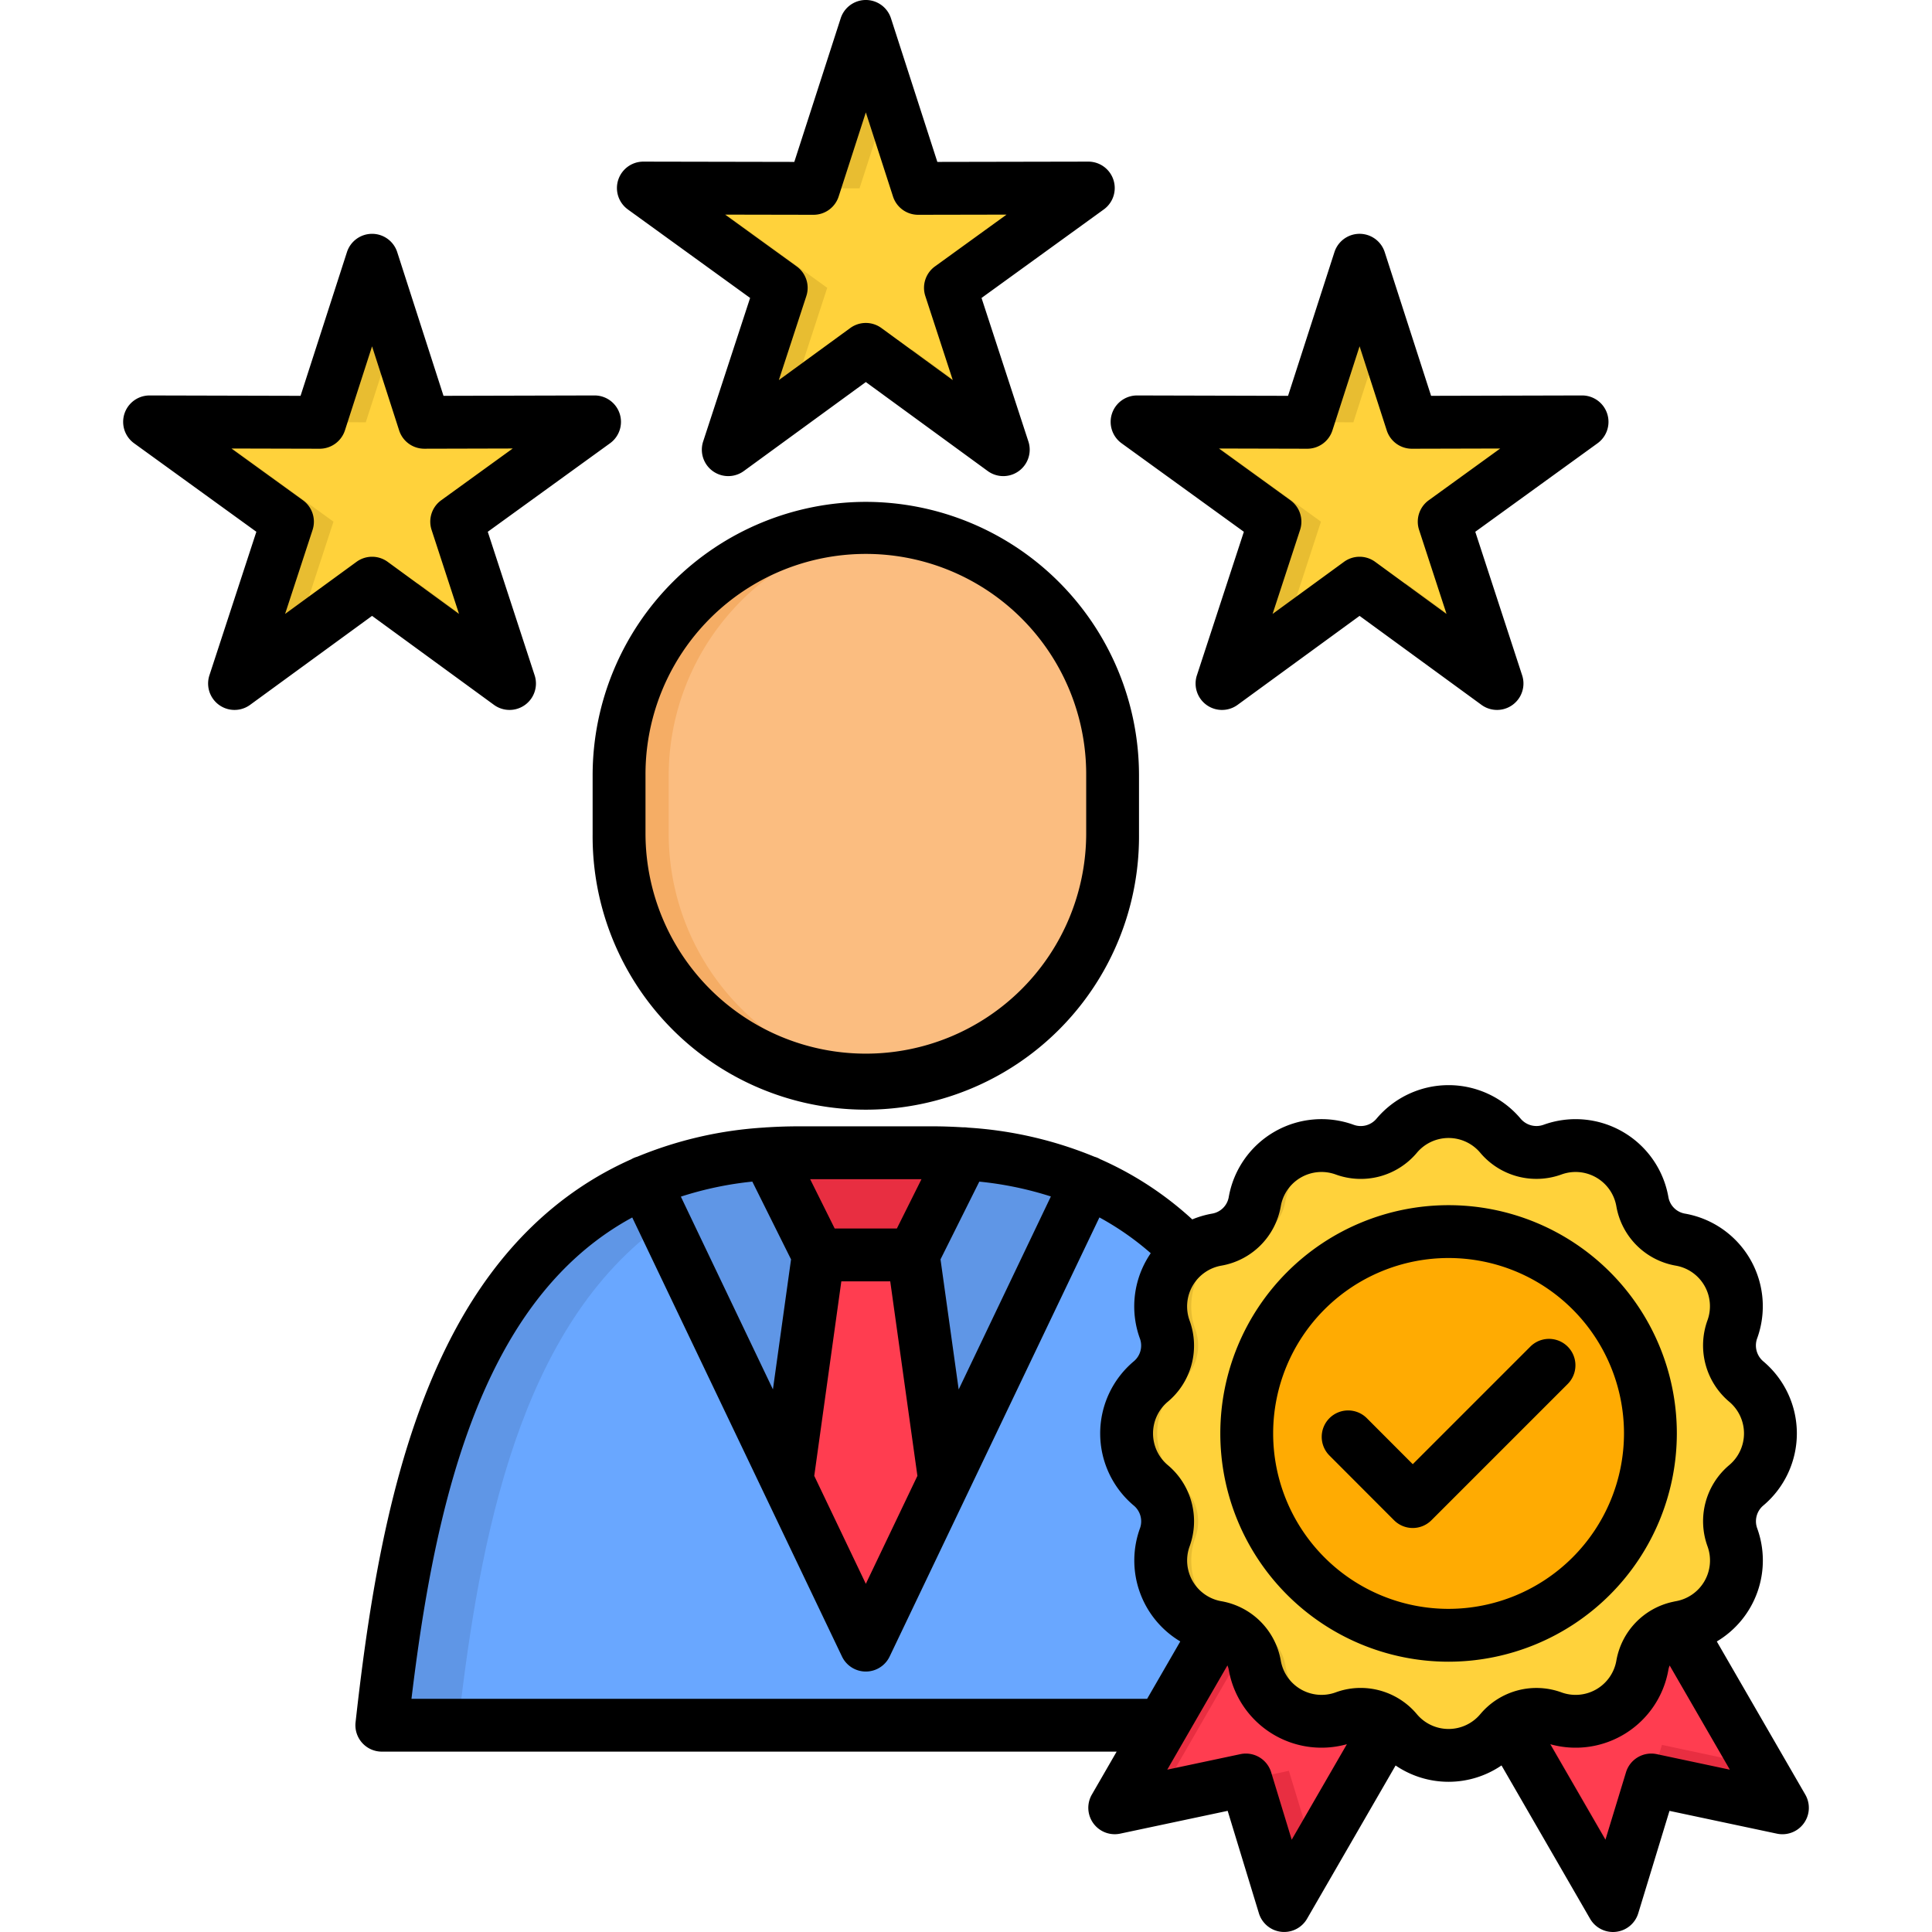 <svg xmlns="http://www.w3.org/2000/svg" id="Layer_1" viewBox="0 0 512 512" data-name="Layer 1"><g fill-rule="evenodd"><path d="m229.454 305.493h-17.8c-86.4 0-102.813 83-110.438 151.71h256.477c-7.625-68.712-24.038-151.71-110.466-151.71z" fill="#69a7ff"></path><path d="m229.454 305.493h-17.8c-15.817 0-29.31 2.806-40.819 7.767l58.621 122.711 58.62-122.711c-11.509-4.961-25-7.767-40.847-7.767z" fill="#5f96e6"></path><path d="m216.868 332.564-8.306 59.669 20.892 43.738 20.891-43.738-8.334-59.669 13.38-26.816q-3.956-.255-8.164-.255h-35.575c-2.778 0-5.5.085-8.135.255z" fill="#ff3d50"></path><path d="m242.011 332.564 13.38-26.816q-3.956-.255-8.164-.255h-35.575c-2.778 0-5.5.085-8.135.255l13.351 26.816z" fill="#e82e41"></path><path d="m229.454 140.035a65.582 65.582 0 0 1 65.395 65.4v15.647a65.582 65.582 0 0 1 -65.395 65.395 65.582 65.582 0 0 1 -65.4-65.395v-15.652a65.582 65.582 0 0 1 65.4-65.4z" fill="#fbbd80"></path><path d="m396.754 181.137-36.454-26.589-36.454 26.589 14.032-42.888-36.538-26.419 45.1.085 13.86-42.945 13.861 42.945 45.1-.085-36.538 26.419zm-130.875-61.965-36.425-26.589-36.454 26.589 14.031-42.889-36.538-26.447 45.1.085 13.861-42.916 13.861 42.916 45.1-.085-36.539 26.447zm-130.848 61.965-36.425-26.589-36.453 26.589 14.031-42.888-36.538-26.419 45.1.085 13.86-42.945 13.862 42.945 45.1-.085-36.539 26.419z" fill="#ffd23b"></path><path d="m361.463 390.674 44.872-25.909 66.019 114.322-34.752-7.37-10.148 33.278z" fill="#ff3d50"></path><path d="m406.307 390.674-44.901-25.909-65.99 114.322 34.752-7.37 10.149 33.278z" fill="#ff3d50"></path><path d="m411.409 304.7a17.927 17.927 0 0 1 23.84 13.777 12.359 12.359 0 0 0 10.034 10.034 17.977 17.977 0 0 1 13.805 23.868 12.436 12.436 0 0 0 3.657 13.719 17.99 17.99 0 0 1 .028 27.553 12.458 12.458 0 0 0 -3.685 13.748 17.964 17.964 0 0 1 -13.805 23.84 12.391 12.391 0 0 0 -10.034 10.034 17.92 17.92 0 0 1 -23.84 13.805 12.446 12.446 0 0 0 -13.748 3.685 17.963 17.963 0 0 1 -27.552 0 12.458 12.458 0 0 0 -13.748-3.685 17.92 17.92 0 0 1 -23.84-13.805 12.39 12.39 0 0 0 -10.034-10.034 17.964 17.964 0 0 1 -13.805-23.84 12.458 12.458 0 0 0 -3.682-13.749 17.964 17.964 0 0 1 0-27.553 12.413 12.413 0 0 0 3.685-13.719 17.977 17.977 0 0 1 13.805-23.868 12.357 12.357 0 0 0 10.034-10.034 17.951 17.951 0 0 1 8.7-12.473 17.76 17.76 0 0 1 15.137-1.3 12.491 12.491 0 0 0 13.748-3.685 17.963 17.963 0 0 1 27.552 0 12.552 12.552 0 0 0 13.748 3.685z" fill="#ffd23b"></path><path d="m383.885 433.364a53.49 53.49 0 1 0 -53.49-53.49 53.587 53.587 0 0 0 53.49 53.49z" fill="#ffab02"></path><path d="m88.373 138.249-36.51-26.419h-12.217l36.538 26.419-14.031 42.888 16.015-11.707z" fill="#e8bd31"></path><path d="m98.606 68.97-13.861 42.916 12.189.029 7.767-24.038z" fill="#e8bd31"></path><path d="m131.205 169.43-20.41-14.882-6.094 4.45 30.33 22.139z" fill="#e8bd31"></path><path d="m207.031 76.283-14.031 42.889 16.044-11.707 10.176-31.182-36.51-26.418-12.217-.029z" fill="#e8bd31"></path><path d="m215.592 49.921h12.189l7.767-24.009-6.094-18.907z" fill="#e8bd31"></path><path d="m262.08 107.465-20.437-14.882-6.095 4.45 30.331 22.139z" fill="#e8bd31"></path><path d="m337.879 138.249-14.032 42.888 16.044-11.707 10.177-31.181-36.511-26.419h-12.217z" fill="#e8bd31"></path><path d="m346.439 111.886 12.218.029 7.738-24.038-6.094-18.907z" fill="#e8bd31"></path><path d="m392.928 169.43-20.438-14.882-6.095 4.45 30.359 22.139z" fill="#e8bd31"></path><path d="m177.211 205.43a65.647 65.647 0 0 1 58.819-65.084 63.282 63.282 0 0 0 -6.576-.311 65.582 65.582 0 0 0 -65.4 65.4v15.647a65.582 65.582 0 0 0 65.4 65.395 62.979 62.979 0 0 0 6.576-.34 65.6 65.6 0 0 1 -58.819-65.055z" fill="#f5ad65"></path><path d="m121.425 457.2c5.669-49.691 16.243-106.1 54.567-133.115l-5.159-10.828.028-.029c-51.335 22.172-63.439 87.849-69.647 143.972z" fill="#5f96e6"></path><path d="m306.669 379.874a17.947 17.947 0 0 1 6.431-13.774 12.413 12.413 0 0 0 3.685-13.719 18.026 18.026 0 0 1 1.3-15.165c.227-.369.453-.737.709-1.106a17.976 17.976 0 0 1 11.763-7.6 12.424 12.424 0 0 0 10.063-10.034 18.038 18.038 0 0 1 13.607-14.429 17.957 17.957 0 0 0 -21.714 14.429 12.357 12.357 0 0 1 -10.034 10.034 17.977 17.977 0 0 0 -13.805 23.868 12.413 12.413 0 0 1 -3.674 13.722 17.964 17.964 0 0 0 0 27.553 12.458 12.458 0 0 1 3.685 13.748 17.964 17.964 0 0 0 13.805 23.84 3.218 3.218 0 0 1 .51.113 12.394 12.394 0 0 1 9.524 9.921 17.9 17.9 0 0 0 21.711 14.425 17.876 17.876 0 0 1 -13.607-14.429 12.457 12.457 0 0 0 -10.063-10.034 17.93 17.93 0 0 1 -6.179-2.3 18.172 18.172 0 0 1 -6.293-6.407 17.963 17.963 0 0 1 -1.3-15.137 12.507 12.507 0 0 0 -3.693-13.743 17.9 17.9 0 0 1 -6.435-13.776z" fill="#e8bd31"></path><path d="m364.638 304.756a12.492 12.492 0 0 0 13.578-3.742 17.807 17.807 0 0 1 9.723-5.981 17.419 17.419 0 0 0 -4.054-.454 17.9 17.9 0 0 0 -13.776 6.435 12.255 12.255 0 0 1 -5.471 3.742z" fill="#e8bd31"></path><path d="m378.216 458.762a12.45 12.45 0 0 0 -8.674-4.394 12.1 12.1 0 0 0 -4.9.652 12.88 12.88 0 0 1 3.486 1.843 12.554 12.554 0 0 1 1.985 1.9 17.991 17.991 0 0 0 13.776 6.435 19.069 19.069 0 0 0 4.054-.454 17.969 17.969 0 0 1 -9.723-5.981z" fill="#e8bd31"></path><path d="m380.937 326.469a53.487 53.487 0 0 1 4.847 106.331c-1.332.2-2.693.34-4.025.453-.283 0-.539.029-.822.029.255.028.51.028.765.056.709.029 1.446.029 2.183.029s1.446 0 2.183-.029a53.5 53.5 0 0 0 -2.183-106.951c-.992 0-1.956.029-2.948.085z" fill="#ed9e00"></path><path d="m318.065 457.2 12.217-21.146a12.344 12.344 0 0 0 -7.282-4.703l-14.942 25.849-12.642 21.884 11.423-2.41z" fill="#e82e41"></path><path d="m341.564 469.279-11.396 2.438 10.149 33.278 7.937-13.748z" fill="#e82e41"></path><path d="m406.392 454.368a12.525 12.525 0 0 0 -6.746 2.5l27.808 48.132 2.834-9.269z" fill="#e82e41"></path><path d="m440.436 462.419-2.834 9.298 34.752 7.37-6.519-11.254z" fill="#e82e41"></path></g><path d="m130.9 186.791a7 7 0 0 0 10.784-7.828l-12.419-38.037 32.4-23.454a7 7 0 0 0 -4.1-12.674h-.018l-40.014.1-12.264-38.076a7 7 0 0 0 -6.662-4.856 7 7 0 0 0 -6.664 4.852l-12.293 38.082-39.989-.1h-.018a7 7 0 0 0 -4.105 12.674l32.4 23.452-12.438 38.033a7 7 0 0 0 10.781 7.833l32.319-23.578zm-55.349-24.091 7.286-22.272a7 7 0 0 0 -2.549-7.848l-18.955-13.72 23.393.059a7.048 7.048 0 0 0 6.68-4.851l7.194-22.285 7.175 22.277a7 7 0 0 0 6.665 4.855h.017l23.421-.059-18.955 13.72a7 7 0 0 0 -2.55 7.845l7.273 22.275-18.911-13.805a7 7 0 0 0 -8.254 0zm221.684-45.224 32.4 23.452-12.443 38.035a7 7 0 0 0 10.78 7.833l32.328-23.582 32.3 23.577a7 7 0 0 0 10.783-7.828l-12.418-38.037 32.4-23.454a7 7 0 0 0 -4.105-12.674h-.018l-39.989.1-12.288-38.08a7 7 0 0 0 -13.326 0l-12.292 38.082-39.989-.1h-.017a7 7 0 0 0 -4.106 12.674zm49.188 1.443a7.008 7.008 0 0 0 6.681-4.851l7.2-22.3 7.2 22.3a7 7 0 0 0 6.663 4.851h.017l23.393-.059-18.955 13.72a7 7 0 0 0 -2.55 7.845l7.273 22.275-18.915-13.809a7 7 0 0 0 -8.254 0l-18.928 13.809 7.286-22.272a7 7 0 0 0 -2.549-7.848l-18.954-13.72zm-180.036-63.414 32.4 23.453-12.443 38.036a7 7 0 0 0 10.78 7.833l32.327-23.579 32.3 23.578a7 7 0 0 0 10.784-7.826l-12.419-38.04 32.4-23.455a7 7 0 0 0 -4.1-12.673h-.016l-39.994.076-12.29-38.058a7 7 0 0 0 -13.325 0l-12.291 38.058-39.993-.076h-.013a7 7 0 0 0 -4.1 12.673zm49.192 1.417h.013a7 7 0 0 0 6.662-4.85l7.2-22.289 7.2 22.289a7 7 0 0 0 6.663 4.85h.013l23.415-.045-18.975 13.732a7 7 0 0 0 -2.55 7.845l7.273 22.277-18.912-13.8a7 7 0 0 0 -8.254 0l-18.927 13.8 7.286-22.273a7 7 0 0 0 -2.548-7.849l-18.974-13.732zm199.876 309.848-36.114 36.113a7 7 0 0 1 -4.951 2.051 7 7 0 0 1 -4.953-2.055l-17.121-17.15a7 7 0 0 1 9.91-9.893l12.17 12.19 31.159-31.159a7 7 0 1 1 9.9 9.9zm28.924 13.105a60.492 60.492 0 1 0 -60.492 60.493 60.561 60.561 0 0 0 60.492-60.493zm-60.492 46.489a46.488 46.488 0 1 1 46.488-46.489 46.541 46.541 0 0 1 -46.488 46.489zm-154.434-293.364a72.494 72.494 0 0 0 -72.4 72.426v15.648a72.4 72.4 0 1 0 144.795 0v-15.645a72.494 72.494 0 0 0 -72.395-72.429zm58.4 88.074a58.395 58.395 0 0 1 -116.789 0v-15.645a58.395 58.395 0 1 1 116.789 0zm190.566 254.512-23.447-40.58a24.986 24.986 0 0 0 10.689-30.027 5.45 5.45 0 0 1 1.573-5.951 24.967 24.967 0 0 0 .022-38.286 5.518 5.518 0 0 1 -1.633-5.946 24.928 24.928 0 0 0 -19.149-33.185 5.379 5.379 0 0 1 -4.324-4.33 24.965 24.965 0 0 0 -33.138-19.187h-.009a5.486 5.486 0 0 1 -5.983-1.591 24.965 24.965 0 0 0 -38.282.019 5.451 5.451 0 0 1 -5.977 1.569 24.964 24.964 0 0 0 -33.139 19.194 5.38 5.38 0 0 1 -4.328 4.324 25.134 25.134 0 0 0 -5.331 1.544 89.389 89.389 0 0 0 -24.437-15.978c-.142-.081-.283-.163-.433-.235a6.98 6.98 0 0 0 -1.071-.4 104.861 104.861 0 0 0 -33.5-7.706 6.952 6.952 0 0 0 -1.379-.086c-2.6-.154-5.225-.259-7.911-.259h-35.58c-2.815 0-5.575.093-8.291.263-.231 0-.461.021-.692.049a104.562 104.562 0 0 0 -33.772 7.735 6.991 6.991 0 0 0 -1.083.4c-.188.09-.367.19-.544.294-19.434 8.648-35.011 23.686-46.542 45.016-16.536 30.589-22.677 69.828-26.5 104.177a7 7 0 0 0 6.958 7.777h194.736l-6.57 11.382a7 7 0 0 0 7.517 10.35l28.475-6.039 8.276 27.14a7 7 0 0 0 5.9 4.914 7.144 7.144 0 0 0 .8.046 7 7 0 0 0 6.06-3.5l23.469-40.622a24.91 24.91 0 0 0 28.068-.013l23.476 40.642a7 7 0 0 0 6.061 3.5 7.126 7.126 0 0 0 .8-.046 7 7 0 0 0 5.9-4.914l8.276-27.14 28.475 6.039a7 7 0 0 0 7.515-10.353zm-218.892-162.444a91.812 91.812 0 0 1 18.966 3.933l-24.433 51.145-4.814-34.473zm-15.327-.642-6.519 13.066h-16.481l-6.5-13.066zm-1.079 78.625-13.668 28.605-13.667-28.61 7.176-51.554h12.958zm-43.747-77.985 10.261 20.609-4.8 34.457-24.4-51.084a91.7 91.7 0 0 1 18.938-3.986zm-90.331 137.06c3.741-31.021 9.807-65.03 24-91.291 8.949-16.556 20.38-28.6 34.509-36.266l55.579 116.345a7 7 0 0 0 12.636 0l55.591-116.358a75.31 75.31 0 0 1 13.6 9.483c-.35.517-.69 1.042-1 1.588a24.9 24.9 0 0 0 -1.845 21.1 5.43 5.43 0 0 1 -1.643 5.959 24.965 24.965 0 0 0 .038 38.266 5.444 5.444 0 0 1 1.6 5.977 24.98 24.98 0 0 0 10.679 29.993l-8.782 15.204zm233.272 37.342-5.448-17.868a7 7 0 0 0 -8.15-4.807l-19.381 4.11 4.681-8.11c.087-.141.172-.283.249-.431l11.014-19.082a5.128 5.128 0 0 1 .343 1.113 24.95 24.95 0 0 0 31.315 19.763zm50.008-33.308a10.964 10.964 0 0 1 -16.84.039 19.291 19.291 0 0 0 -3.192-3.035c-.043-.032-.086-.063-.13-.093a19.457 19.457 0 0 0 -11.57-3.827 19.146 19.146 0 0 0 -6.628 1.181 10.962 10.962 0 0 1 -14.542-8.423 19.356 19.356 0 0 0 -15.739-15.737 10.963 10.963 0 0 1 -8.429-14.521 19.392 19.392 0 0 0 -5.75-21.528 10.966 10.966 0 0 1 -.016-16.822 19.367 19.367 0 0 0 5.773-21.491 10.974 10.974 0 0 1 8.416-14.568 19.337 19.337 0 0 0 15.745-15.74 10.961 10.961 0 0 1 14.532-8.426 19.419 19.419 0 0 0 21.533-5.745 10.965 10.965 0 0 1 16.821.023 19.458 19.458 0 0 0 21.5 5.725 10.962 10.962 0 0 1 14.54 8.416 19.338 19.338 0 0 0 15.741 15.746 10.925 10.925 0 0 1 8.383 14.566 19.523 19.523 0 0 0 5.764 21.478 10.963 10.963 0 0 1 0 16.84 19.43 19.43 0 0 0 -5.727 21.5 10.963 10.963 0 0 1 -8.408 14.548c-.268.046-.529.112-.793.168l-.116.025a19.342 19.342 0 0 0 -14.838 15.546 10.961 10.961 0 0 1 -14.532 8.426 19.405 19.405 0 0 0 -21.498 5.732zm46.733 10.633a7 7 0 0 0 -8.15 4.807l-5.448 17.868-14.62-25.307a24.956 24.956 0 0 0 31.312-19.765 5.085 5.085 0 0 1 .333-1.089l15.946 27.6z"></path></svg>